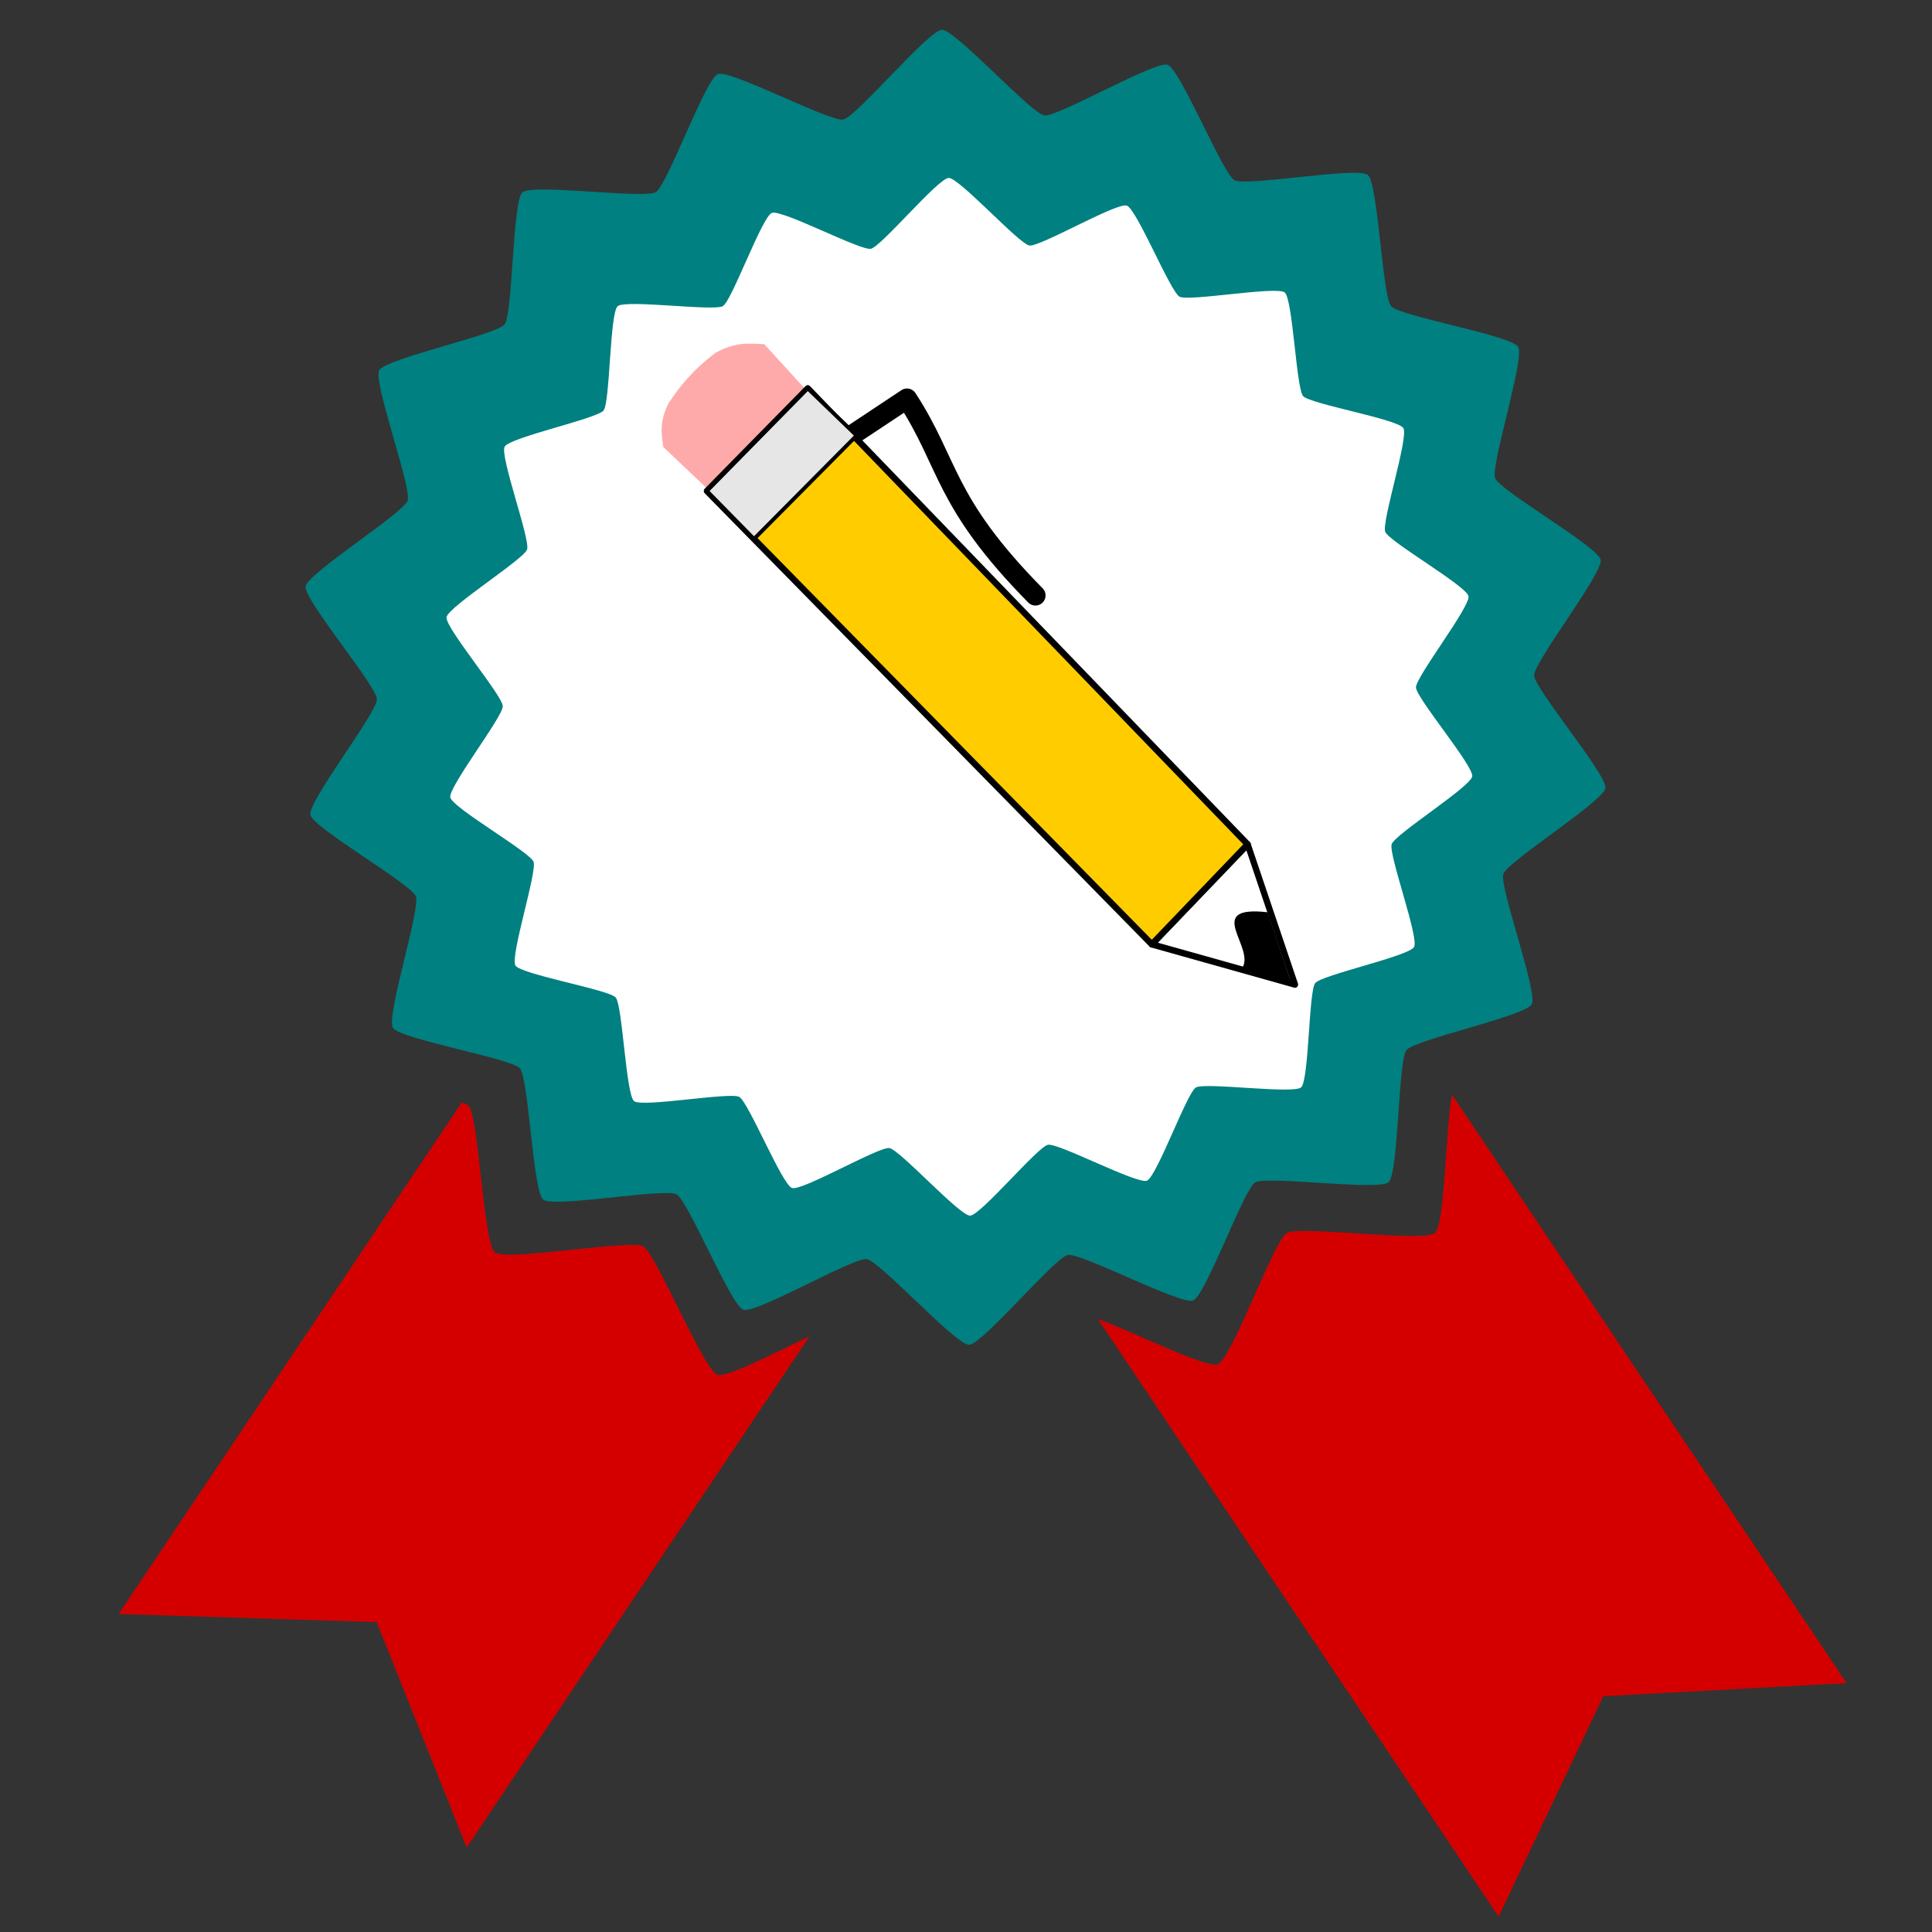 <?xml version="1.0" encoding="UTF-8" standalone="no"?>
<svg
   inkscape:export-ydpi="96"
   inkscape:export-xdpi="96"
   inkscape:export-filename="C:\Users\pabr6\git\analyseWriter\MEPTL\icons\totalpoint.png"
   sodipodi:docname="totalpoint.svg"
   inkscape:version="1.1.2 (b8e25be833, 2022-02-05)"
   id="svg8"
   version="1.1"
   viewBox="0 0 11.906 11.906"
   height="45"
   width="45"
   xmlns:inkscape="http://www.inkscape.org/namespaces/inkscape"
   xmlns:sodipodi="http://sodipodi.sourceforge.net/DTD/sodipodi-0.dtd"
   xmlns="http://www.w3.org/2000/svg"
   xmlns:svg="http://www.w3.org/2000/svg"
   xmlns:rdf="http://www.w3.org/1999/02/22-rdf-syntax-ns#"
   xmlns:cc="http://creativecommons.org/ns#"
   xmlns:dc="http://purl.org/dc/elements/1.1/">
  <rect x="0" y="0" width="11.906" height="11.906" fill="#333333" stroke="none"/>
  <defs
     id="defs2" />
  <sodipodi:namedview
     inkscape:snap-global="false"
     inkscape:window-maximized="1"
     inkscape:window-y="-8"
     inkscape:window-x="-8"
     inkscape:window-height="1009"
     inkscape:window-width="1920"
     inkscape:object-nodes="true"
     inkscape:bbox-nodes="true"
     inkscape:bbox-paths="true"
     inkscape:snap-bbox="true"
     inkscape:snap-page="true"
     units="px"
     showgrid="false"
     inkscape:document-rotation="0"
     inkscape:current-layer="g1977"
     inkscape:document-units="mm"
     inkscape:cy="22.5"
     inkscape:cx="2.869898"
     inkscape:zoom="8.711111"
     inkscape:pageshadow="2"
     inkscape:pageopacity="0.0"
     borderopacity="1.0"
     bordercolor="#666666"
     pagecolor="#ffffff"
     id="base"
     inkscape:pagecheckerboard="0"
     inkscape:object-paths="true"
     inkscape:snap-intersection-paths="true"
     showguides="true"
     inkscape:guide-bbox="true">
    <sodipodi:guide
       position="3.017,10.41"
       orientation="1,0"
       id="guide1351" />
    <sodipodi:guide
       position="1.045,5.516"
       orientation="0,-1"
       id="guide1429" />
    <sodipodi:guide
       position="5.868,6.68"
       orientation="1,0"
       id="guide1157" />
    <sodipodi:guide
       position="5.844,11.479"
       orientation="0,-1"
       id="guide1159" />
    <sodipodi:guide
       position="5.797,7.44"
       orientation="0,-1"
       id="guide1161" />
  </sodipodi:namedview>
  <g
     inkscape:label="Calque 2"
     id="layer2"
     inkscape:groupmode="layer">
    <g
       transform="matrix(0.123,0,0,0.123,3.893,-12.454)"
       id="g862"
       style="fill:#0000ff">
      <g
         id="g1030">
        <g
           id="g1565">
          <g
             id="g1977"
             transform="matrix(0.105,0,0,0.105,20.104,131.463)">
            <g
               id="g2319">
              <path
                 sodipodi:type="star"
                 style="font-variation-settings:normal;opacity:1;fill:#008080;fill-opacity:1;fill-rule:evenodd;stroke:none;stroke-width:1.134;stroke-linecap:butt;stroke-linejoin:miter;stroke-miterlimit:4;stroke-dasharray:none;stroke-dashoffset:0;stroke-opacity:1;stop-color:#000000;stop-opacity:1"
                 id="path974"
                 inkscape:flatsided="false"
                 sodipodi:sides="18"
                 sodipodi:cx="-28.239796"
                 sodipodi:cy="-0.57397962"
                 sodipodi:r1="12.202974"
                 sodipodi:r2="10.738617"
                 sodipodi:arg1="0.85196633"
                 sodipodi:arg2="1.0264993"
                 inkscape:rounded="0.1"
                 inkscape:randomized="0"
                 d="m -20.204,8.61 c -0.186,0.163 -2.263,-0.125 -2.475,0.003 -0.212,0.128 -0.92,2.102 -1.151,2.191 -0.231,0.089 -2.084,-0.892 -2.327,-0.844 -0.243,0.048 -1.583,1.661 -1.831,1.666 -0.247,0.005 -1.653,-1.551 -1.898,-1.589 -0.245,-0.038 -2.056,1.019 -2.29,0.939 -0.234,-0.08 -1.023,-2.023 -1.24,-2.142 -0.217,-0.119 -2.28,0.254 -2.473,0.099 -0.193,-0.155 -0.27,-2.251 -0.433,-2.437 -0.163,-0.186 -2.23,-0.541 -2.358,-0.753 -0.128,-0.212 0.516,-2.207 0.427,-2.438 -0.089,-0.231 -1.91,-1.271 -1.958,-1.514 -0.048,-0.243 1.24,-1.898 1.235,-2.145 -0.005,-0.247 -1.36,-1.848 -1.323,-2.092 0.038,-0.245 1.814,-1.359 1.894,-1.593 0.08,-0.234 -0.647,-2.201 -0.527,-2.418 0.119,-0.217 2.17,-0.657 2.325,-0.849 0.155,-0.193 0.145,-2.29 0.332,-2.453 0.186,-0.163 2.263,0.125 2.475,-0.003 0.212,-0.128 0.92,-2.102 1.151,-2.191 0.231,-0.089 2.084,0.892 2.327,0.844 0.243,-0.048 1.583,-1.661 1.831,-1.666 0.247,-0.005 1.653,1.551 1.898,1.589 0.245,0.038 2.056,-1.019 2.29,-0.939 0.234,0.08 1.023,2.023 1.24,2.142 0.217,0.119 2.28,-0.254 2.473,-0.099 0.193,0.155 0.27,2.251 0.433,2.437 0.163,0.186 2.23,0.541 2.358,0.753 0.128,0.212 -0.516,2.207 -0.427,2.438 0.089,0.231 1.91,1.271 1.958,1.514 0.048,0.243 -1.24,1.898 -1.235,2.145 0.005,0.247 1.36,1.848 1.323,2.092 -0.038,0.245 -1.814,1.359 -1.894,1.593 -0.08,0.234 0.647,2.201 0.527,2.418 -0.119,0.217 -2.17,0.657 -2.325,0.849 -0.155,0.193 -0.145,2.29 -0.332,2.453 z"
                 transform="matrix(25.715,0,0,25.715,689.211,54.991)"
                 inkscape:transform-center-x="0.1129656"
                 inkscape:transform-center-y="-0.2771878" />
              <path
                 sodipodi:type="star"
                 style="font-variation-settings:normal;opacity:1;fill:#ffffff;fill-opacity:1;fill-rule:evenodd;stroke:none;stroke-width:1.134;stroke-linecap:butt;stroke-linejoin:miter;stroke-miterlimit:4;stroke-dasharray:none;stroke-dashoffset:0;stroke-opacity:1;stop-color:#000000;stop-opacity:1"
                 id="path1372"
                 inkscape:flatsided="false"
                 sodipodi:sides="18"
                 sodipodi:cx="-28.239796"
                 sodipodi:cy="-0.57397962"
                 sodipodi:r1="12.202974"
                 sodipodi:r2="10.738617"
                 sodipodi:arg1="0.85196633"
                 sodipodi:arg2="1.0264993"
                 inkscape:rounded="0.1"
                 inkscape:randomized="0"
                 d="m -20.204,8.61 c -0.186,0.163 -2.263,-0.125 -2.475,0.003 -0.212,0.128 -0.92,2.102 -1.151,2.191 -0.231,0.089 -2.084,-0.892 -2.327,-0.844 -0.243,0.048 -1.583,1.661 -1.831,1.666 -0.247,0.005 -1.653,-1.551 -1.898,-1.589 -0.245,-0.038 -2.056,1.019 -2.29,0.939 -0.234,-0.08 -1.023,-2.023 -1.24,-2.142 -0.217,-0.119 -2.28,0.254 -2.473,0.099 -0.193,-0.155 -0.27,-2.251 -0.433,-2.437 -0.163,-0.186 -2.23,-0.541 -2.358,-0.753 -0.128,-0.212 0.516,-2.207 0.427,-2.438 -0.089,-0.231 -1.91,-1.271 -1.958,-1.514 -0.048,-0.243 1.24,-1.898 1.235,-2.145 -0.005,-0.247 -1.36,-1.848 -1.323,-2.092 0.038,-0.245 1.814,-1.359 1.894,-1.593 0.08,-0.234 -0.647,-2.201 -0.527,-2.418 0.119,-0.217 2.17,-0.657 2.325,-0.849 0.155,-0.193 0.145,-2.29 0.332,-2.453 0.186,-0.163 2.263,0.125 2.475,-0.003 0.212,-0.128 0.92,-2.102 1.151,-2.191 0.231,-0.089 2.084,0.892 2.327,0.844 0.243,-0.048 1.583,-1.661 1.831,-1.666 0.247,-0.005 1.653,1.551 1.898,1.589 0.245,0.038 2.056,-1.019 2.29,-0.939 0.234,0.08 1.023,2.023 1.24,2.142 0.217,0.119 2.28,-0.254 2.473,-0.099 0.193,0.155 0.27,2.251 0.433,2.437 0.163,0.186 2.23,0.541 2.358,0.753 0.128,0.212 -0.516,2.207 -0.427,2.438 0.089,0.231 1.91,1.271 1.958,1.514 0.048,0.243 -1.24,1.898 -1.235,2.145 0.005,0.247 1.36,1.848 1.323,2.092 -0.038,0.245 -1.814,1.359 -1.894,1.593 -0.08,0.234 0.647,2.201 0.527,2.418 -0.119,0.217 -2.17,0.657 -2.325,0.849 -0.155,0.193 -0.145,2.29 -0.332,2.453 z"
                 transform="matrix(20.292,0,0,20.292,537.917,56.414)"
                 inkscape:transform-center-x="0.089142592"
                 inkscape:transform-center-y="-0.21873195" />
              <g
                 id="g900"
                 style="stroke-width:0.768"
                 transform="matrix(25.402,0,0,25.402,-549.77,-126.882)">
                <g
                   id="g864">
                  <path
                     style="fill:#ffaaaa;stroke:none;stroke-width:0.203px;stroke-linecap:butt;stroke-linejoin:miter;stroke-opacity:1"
                     d="m 17.349,0.959 -0.755,-0.827 c -0.269,-0.003 -0.502,-0.061 -0.917,0.164 -0.46,0.353 -0.681,0.651 -0.877,0.942 -0.177,0.343 -0.14,0.586 -0.1,0.827 l 0.801,0.762 z"
                     id="path1605"
                     sodipodi:nodetypes="ccccccc" />
                  <path
                     id="path903"
                     d="m 18.287,1.812 0.989,-0.656 c 0.804,1.232 0.674,1.931 2.413,3.697"
                     style="fill:none;stroke:#000000;stroke-width:0.38;stroke-linecap:round;stroke-linejoin:round;stroke-miterlimit:4;stroke-dasharray:none;stroke-opacity:1"
                     sodipodi:nodetypes="ccc" />
                  <g
                     id="g901"
                     style="stroke-width:1.546;stroke-miterlimit:4;stroke-dasharray:none"
                     transform="matrix(0.111,-0.058,0.056,0.115,-3.592,-2.412)">
                    <path
                       style="fill:#ffffff;fill-opacity:1;stroke:#000000;stroke-width:0.941;stroke-linecap:round;stroke-linejoin:round;stroke-miterlimit:4;stroke-dasharray:none;stroke-opacity:1"
                       d="m 165.604,210.255 -16.673,-14.978 19.499,-6.5 z"
                       id="path886" />
                    <path
                       style="fill:#ffcc00;stroke:#000000;stroke-width:0.941;stroke-linecap:round;stroke-linejoin:round;stroke-miterlimit:4;stroke-dasharray:none;stroke-opacity:1"
                       d="m 148.931,195.277 -30.238,-89.302 20.347,-6.5 29.391,89.302 z"
                       id="path888"
                       sodipodi:nodetypes="ccccc" />
                    <path
                       style="fill:#e6e6e6;stroke:#000000;stroke-width:0.571;stroke-linecap:round;stroke-linejoin:round;stroke-miterlimit:4;stroke-dasharray:none;stroke-opacity:1"
                       d="m 118.692,105.975 20.347,-6.5 3.491,9.469 -20.637,6.486 z"
                       id="path896"
                       sodipodi:nodetypes="ccccc" />
                  </g>
                </g>
                <path
                   style="fill:#000000;fill-opacity:1;stroke:none;stroke-width:0.203px;stroke-linecap:butt;stroke-linejoin:miter;stroke-opacity:1"
                   d="m 26.491,12.122 -0.925,-0.259 c 0.277,-0.388 -0.747,-1.195 0.483,-1.059 z"
                   id="path3258"
                   sodipodi:nodetypes="cccc" />
              </g>
              <path
                 id="rect1414"
                 style="fill:#d40000;stroke-width:0.732;stroke-linecap:round;stroke-linejoin:round;paint-order:fill markers stroke;stop-color:#000000"
                 d="m 10.797,25.717 -7.979,11.895 5.999,0.189 2.091,5.237 7.969,-11.881 c -0.859,0.411 -1.931,0.965 -2.139,0.895 -0.326,-0.111 -1.426,-2.82 -1.729,-2.986 -0.302,-0.166 -3.177,0.355 -3.445,0.139 -0.269,-0.216 -0.376,-3.135 -0.604,-3.395 -0.024,-0.028 -0.085,-0.059 -0.164,-0.092 z"
                 transform="matrix(20.528,0,0,20.528,-494.136,-289.688)"
                 sodipodi:nodetypes="cccccsssssc" />
              <path
                 id="path2068"
                 style="fill:#d40000;stroke-width:0.732;stroke-linecap:round;stroke-linejoin:round;paint-order:fill markers stroke;stop-color:#000000"
                 d="m 33.812,25.543 c -0.147,0.735 -0.165,3.01 -0.393,3.209 -0.26,0.227 -3.154,-0.175 -3.449,0.004 -0.295,0.179 -1.282,2.928 -1.604,3.053 -0.257,0.1 -1.944,-0.745 -2.789,-1.057 l 9.318,13.893 2.433,-5.122 5.655,-0.304 z"
                 transform="matrix(20.528,0,0,20.528,-494.136,-289.688)"
                 sodipodi:nodetypes="csssccccc" />
            </g>
          </g>
        </g>
      </g>
    </g>
  </g>
</svg>
